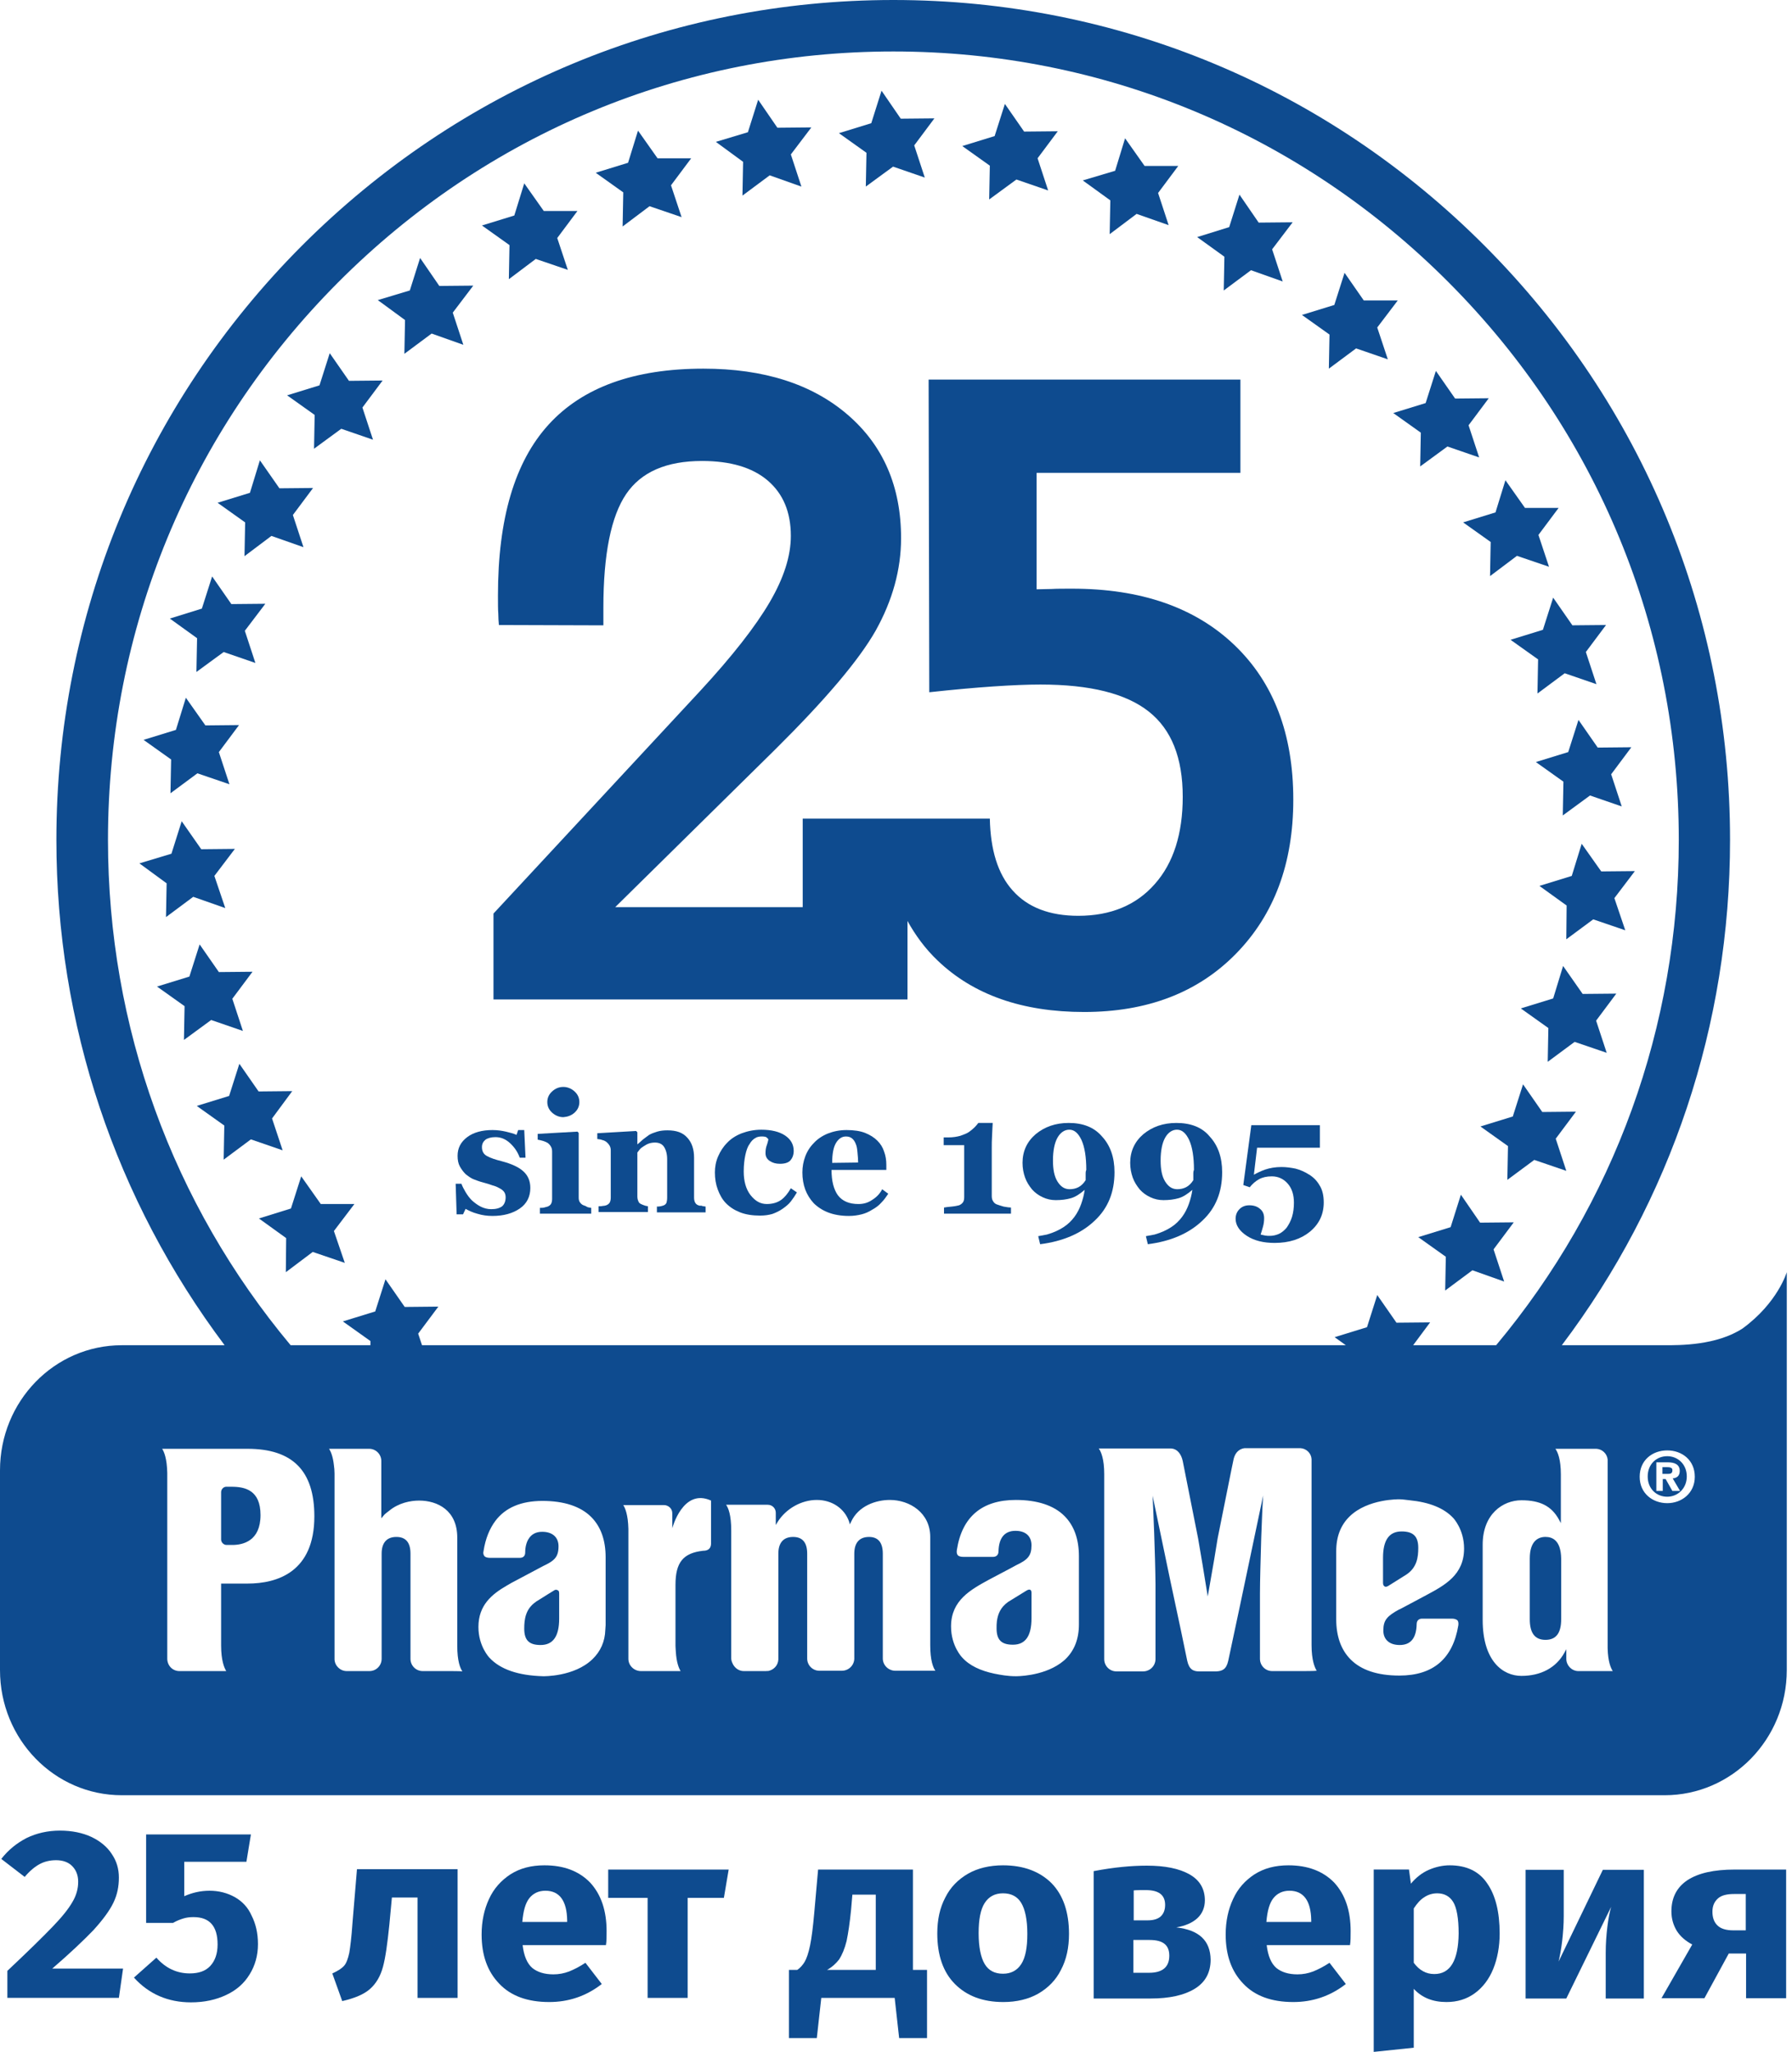 <svg width="124" height="142" viewBox="0 0 124 142" fill="none" xmlns="http://www.w3.org/2000/svg">
<path d="M34.723 80.362C34.28 80.251 33.947 80.14 33.703 80.006C33.459 79.873 33.349 79.672 33.349 79.383C33.349 79.16 33.437 79.004 33.592 78.871C33.748 78.76 33.992 78.693 34.28 78.693C34.657 78.693 34.989 78.826 35.3 79.116C35.61 79.405 35.832 79.739 35.965 80.118H36.364L36.275 78.203H35.854L35.743 78.537C35.544 78.448 35.3 78.381 35.011 78.314C34.723 78.248 34.413 78.203 34.08 78.203C33.371 78.203 32.772 78.359 32.328 78.693C31.885 79.027 31.663 79.45 31.663 79.984C31.663 80.273 31.708 80.518 31.819 80.719C31.929 80.919 32.062 81.097 32.218 81.253C32.417 81.409 32.595 81.542 32.772 81.609C32.949 81.676 33.171 81.765 33.437 81.832C33.681 81.898 33.903 81.965 34.08 82.032C34.258 82.076 34.413 82.143 34.568 82.232C34.701 82.299 34.812 82.388 34.878 82.477C34.945 82.566 34.989 82.7 34.989 82.856C34.989 83.123 34.901 83.345 34.745 83.479C34.568 83.612 34.324 83.679 33.992 83.679C33.725 83.679 33.481 83.612 33.26 83.501C33.038 83.39 32.839 83.234 32.661 83.078C32.484 82.9 32.351 82.722 32.218 82.499C32.085 82.277 31.996 82.099 31.929 81.921H31.53L31.597 84.035H32.04L32.218 83.657C32.417 83.768 32.683 83.902 33.016 83.991C33.371 84.102 33.725 84.147 34.08 84.147C34.856 84.147 35.477 83.969 35.965 83.635C36.453 83.301 36.697 82.811 36.697 82.21C36.697 81.743 36.541 81.364 36.231 81.075C35.898 80.763 35.388 80.54 34.723 80.362Z" fill="#0E4B8F"/>
<path d="M40.377 83.41C40.266 83.366 40.199 83.299 40.133 83.21C40.066 83.121 40.044 83.01 40.044 82.876V78.401L39.956 78.312L37.206 78.468V78.869C37.317 78.891 37.45 78.913 37.583 78.958C37.716 79.003 37.827 79.047 37.893 79.092C37.982 79.158 38.049 79.225 38.115 79.337C38.182 79.448 38.204 79.559 38.204 79.693V82.965C38.204 83.099 38.182 83.21 38.137 83.299C38.093 83.388 38.004 83.455 37.893 83.499C37.827 83.522 37.738 83.544 37.65 83.566C37.561 83.588 37.45 83.588 37.361 83.588V83.989H40.909V83.588C40.82 83.566 40.709 83.566 40.621 83.522C40.532 83.455 40.443 83.432 40.377 83.41Z" fill="#0E4B8F"/>
<path d="M39.757 77C39.978 76.799 40.089 76.554 40.089 76.265C40.089 75.976 39.978 75.731 39.757 75.53C39.535 75.33 39.269 75.219 38.981 75.219C38.67 75.219 38.426 75.33 38.205 75.53C37.983 75.731 37.872 75.976 37.872 76.265C37.872 76.554 37.983 76.799 38.205 77C38.426 77.2 38.693 77.311 38.981 77.311C39.269 77.289 39.535 77.2 39.757 77Z" fill="#0E4B8F"/>
<path d="M48.316 83.409C48.205 83.365 48.138 83.298 48.094 83.209C48.05 83.12 48.027 83.009 48.027 82.875V80.115C48.027 79.536 47.872 79.069 47.562 78.735C47.251 78.379 46.808 78.223 46.187 78.223C45.943 78.223 45.699 78.245 45.477 78.312C45.256 78.379 45.078 78.445 44.923 78.534C44.79 78.623 44.657 78.735 44.502 78.846C44.347 78.98 44.236 79.091 44.125 79.18H44.103V78.356L44.014 78.267L41.331 78.423V78.824C41.464 78.846 41.575 78.846 41.664 78.891C41.775 78.913 41.863 78.957 41.93 79.002C42.018 79.069 42.107 79.158 42.174 79.269C42.24 79.38 42.262 79.492 42.262 79.603V82.875C42.262 83.009 42.24 83.12 42.196 83.209C42.151 83.298 42.063 83.365 41.952 83.409C41.885 83.432 41.797 83.454 41.708 83.454C41.619 83.476 41.508 83.476 41.42 83.476V83.877H44.834V83.476C44.746 83.454 44.657 83.454 44.568 83.409C44.48 83.387 44.413 83.343 44.347 83.32C44.258 83.276 44.191 83.209 44.169 83.12C44.125 83.031 44.103 82.92 44.103 82.786V79.759C44.147 79.692 44.214 79.625 44.258 79.558C44.324 79.469 44.413 79.403 44.524 79.336C44.657 79.247 44.768 79.18 44.901 79.135C45.034 79.091 45.167 79.069 45.322 79.069C45.588 79.069 45.81 79.158 45.943 79.358C46.076 79.558 46.165 79.848 46.165 80.226V82.875C46.165 83.031 46.143 83.142 46.12 83.231C46.076 83.32 46.032 83.365 45.943 83.409C45.899 83.432 45.81 83.454 45.721 83.476C45.611 83.498 45.544 83.498 45.455 83.498V83.899H48.826V83.498C48.715 83.476 48.604 83.476 48.515 83.432C48.449 83.454 48.382 83.432 48.316 83.409Z" fill="#0E4B8F"/>
<path d="M54.058 83.032C53.814 83.211 53.481 83.322 53.06 83.322C52.616 83.322 52.262 83.121 51.929 82.699C51.619 82.298 51.463 81.741 51.463 81.074C51.463 80.628 51.508 80.25 51.574 79.938C51.641 79.627 51.729 79.359 51.862 79.181C51.973 78.981 52.106 78.847 52.262 78.758C52.395 78.669 52.55 78.647 52.727 78.647C52.86 78.647 52.971 78.669 53.016 78.692C53.082 78.736 53.126 78.781 53.171 78.847C53.148 78.936 53.126 79.07 53.06 79.248C52.993 79.426 52.971 79.604 52.971 79.805C52.971 80.027 53.06 80.205 53.259 80.339C53.459 80.472 53.681 80.539 53.969 80.539C54.324 80.539 54.568 80.45 54.701 80.294C54.834 80.139 54.922 79.916 54.922 79.649C54.922 79.204 54.723 78.847 54.324 78.58C53.925 78.313 53.37 78.18 52.683 78.18C52.195 78.18 51.752 78.269 51.33 78.425C50.931 78.58 50.576 78.803 50.31 79.092C50.044 79.359 49.845 79.671 49.69 80.027C49.534 80.383 49.468 80.762 49.468 81.14C49.468 81.563 49.534 81.964 49.667 82.32C49.8 82.676 49.978 83.01 50.244 83.277C50.51 83.544 50.82 83.745 51.219 83.901C51.619 84.056 52.084 84.123 52.594 84.123C52.927 84.123 53.193 84.079 53.437 84.012C53.681 83.923 53.925 83.812 54.146 83.656C54.368 83.5 54.568 83.344 54.723 83.144C54.878 82.943 55.011 82.743 55.144 82.52L54.723 82.231C54.523 82.587 54.301 82.854 54.058 83.032Z" fill="#0E4B8F"/>
<path d="M60.355 83.034C60.067 83.234 59.757 83.323 59.402 83.323C58.759 83.323 58.293 83.123 57.983 82.722C57.694 82.321 57.539 81.743 57.539 80.963H61.331V80.607C61.331 80.296 61.286 79.984 61.176 79.695C61.087 79.405 60.932 79.16 60.71 78.938C60.488 78.715 60.2 78.537 59.867 78.403C59.535 78.27 59.091 78.203 58.581 78.203C58.094 78.203 57.672 78.292 57.273 78.448C56.896 78.604 56.564 78.826 56.32 79.094C56.054 79.361 55.854 79.672 55.721 80.028C55.588 80.385 55.522 80.741 55.522 81.141C55.522 81.564 55.588 81.965 55.721 82.321C55.854 82.677 56.054 82.989 56.297 83.256C56.564 83.523 56.896 83.746 57.295 83.902C57.694 84.058 58.182 84.147 58.737 84.147C59.069 84.147 59.357 84.102 59.623 84.035C59.89 83.969 60.133 83.857 60.377 83.701C60.621 83.568 60.821 83.412 60.998 83.212C61.176 83.034 61.331 82.811 61.464 82.611L61.043 82.299C60.887 82.611 60.644 82.856 60.355 83.034ZM57.85 79.094C58.027 78.804 58.249 78.648 58.537 78.648C58.714 78.648 58.847 78.693 58.958 78.782C59.069 78.871 59.158 79.004 59.224 79.183C59.291 79.338 59.313 79.516 59.335 79.761C59.357 80.006 59.38 80.229 59.38 80.451L57.584 80.474C57.584 79.85 57.672 79.383 57.85 79.094Z" fill="#0E4B8F"/>
<path d="M68.958 83.343C68.847 83.298 68.759 83.209 68.715 83.12C68.648 83.031 68.626 82.898 68.626 82.764V79.469C68.626 79.202 68.626 78.913 68.648 78.579C68.67 78.245 68.67 77.956 68.692 77.711H67.695C67.628 77.8 67.561 77.889 67.451 78C67.34 78.112 67.207 78.223 67.052 78.334C66.896 78.445 66.697 78.512 66.453 78.601C66.209 78.668 65.943 78.713 65.61 78.713H65.3V79.247H66.719V82.831C66.719 82.987 66.697 83.12 66.63 83.209C66.564 83.298 66.475 83.365 66.364 83.41C66.275 83.432 66.098 83.476 65.854 83.499C65.61 83.521 65.433 83.543 65.322 83.566V83.988H69.956V83.566C69.845 83.566 69.69 83.543 69.446 83.499C69.225 83.432 69.069 83.387 68.958 83.343Z" fill="#0E4B8F"/>
<path d="M73.948 77.711C73.039 77.711 72.285 77.978 71.664 78.49C71.065 79.002 70.755 79.67 70.755 80.471C70.755 80.85 70.821 81.184 70.932 81.495C71.043 81.807 71.221 82.074 71.42 82.319C71.62 82.541 71.864 82.72 72.152 82.853C72.44 82.987 72.728 83.053 73.061 83.053C73.438 83.053 73.793 83.009 74.103 82.92C74.413 82.831 74.724 82.63 75.056 82.341C75.012 82.675 74.924 83.009 74.813 83.321C74.702 83.632 74.546 83.944 74.347 84.211C74.147 84.478 73.903 84.723 73.593 84.923C73.283 85.124 72.906 85.302 72.44 85.435L71.841 85.547L71.974 86.103C73.571 85.903 74.835 85.346 75.744 84.478C76.675 83.61 77.119 82.497 77.119 81.117C77.119 80.093 76.83 79.269 76.254 78.646C75.7 78 74.923 77.711 73.948 77.711ZM75.123 81.206C75.123 81.273 75.123 81.339 75.123 81.406C75.123 81.473 75.123 81.54 75.123 81.584C75.123 81.629 75.123 81.673 75.123 81.673C74.968 81.918 74.79 82.074 74.613 82.163C74.436 82.252 74.236 82.297 74.014 82.297C73.66 82.297 73.394 82.118 73.172 81.762C72.95 81.406 72.861 80.916 72.861 80.315C72.861 79.625 72.972 79.091 73.172 78.735C73.371 78.379 73.66 78.178 73.992 78.178C74.347 78.178 74.613 78.423 74.835 78.891C75.056 79.38 75.167 80.071 75.167 80.961C75.123 81.072 75.123 81.139 75.123 81.206Z" fill="#0E4B8F"/>
<path d="M81.398 77.711C80.489 77.711 79.735 77.978 79.114 78.49C78.516 79.002 78.205 79.67 78.205 80.471C78.205 80.85 78.272 81.184 78.382 81.495C78.493 81.807 78.671 82.074 78.87 82.319C79.07 82.541 79.314 82.72 79.602 82.853C79.89 82.987 80.178 83.053 80.511 83.053C80.888 83.053 81.243 83.009 81.553 82.92C81.864 82.831 82.174 82.63 82.507 82.341C82.462 82.675 82.374 83.009 82.263 83.321C82.152 83.632 81.997 83.944 81.797 84.211C81.598 84.478 81.354 84.723 81.043 84.923C80.733 85.124 80.356 85.302 79.89 85.435L79.292 85.547L79.425 86.103C81.021 85.903 82.285 85.346 83.194 84.478C84.125 83.61 84.569 82.497 84.569 81.117C84.569 80.093 84.281 79.269 83.704 78.646C83.172 78 82.374 77.711 81.398 77.711ZM82.573 81.206C82.573 81.273 82.573 81.339 82.573 81.406C82.573 81.473 82.573 81.54 82.573 81.584C82.573 81.629 82.573 81.673 82.573 81.673C82.418 81.918 82.241 82.074 82.063 82.163C81.886 82.252 81.686 82.297 81.465 82.297C81.11 82.297 80.844 82.118 80.622 81.762C80.4 81.406 80.311 80.916 80.311 80.315C80.311 79.625 80.422 79.091 80.622 78.735C80.822 78.379 81.11 78.178 81.442 78.178C81.797 78.178 82.063 78.423 82.285 78.891C82.507 79.38 82.618 80.071 82.618 80.961C82.573 81.072 82.573 81.139 82.573 81.206Z" fill="#0E4B8F"/>
<path d="M90.6 81.295C90.289 81.095 89.979 80.961 89.646 80.872C89.314 80.806 89.003 80.761 88.671 80.761C88.249 80.761 87.873 80.828 87.54 80.939C87.23 81.05 86.963 81.184 86.764 81.295L86.986 79.425H91.332V77.867H86.587L86.032 82.008L86.476 82.163C86.653 81.941 86.875 81.74 87.119 81.607C87.363 81.473 87.651 81.407 88.006 81.407C88.449 81.407 88.826 81.585 89.114 81.919C89.403 82.252 89.535 82.698 89.535 83.232C89.535 83.588 89.491 83.922 89.403 84.211C89.314 84.501 89.181 84.746 89.025 84.968C88.87 85.146 88.693 85.302 88.493 85.391C88.294 85.48 88.072 85.525 87.873 85.525C87.762 85.525 87.651 85.525 87.54 85.503C87.429 85.48 87.318 85.458 87.23 85.436C87.274 85.325 87.318 85.146 87.385 84.924C87.451 84.701 87.473 84.501 87.473 84.3C87.473 84.033 87.385 83.811 87.185 83.655C87.008 83.499 86.764 83.41 86.453 83.41C86.165 83.41 85.944 83.499 85.766 83.677C85.589 83.855 85.5 84.078 85.5 84.345C85.5 84.79 85.766 85.191 86.276 85.525C86.786 85.859 87.429 86.014 88.205 86.014C89.203 86.014 90.023 85.747 90.644 85.235C91.287 84.701 91.598 84.033 91.598 83.21C91.598 82.742 91.509 82.342 91.309 82.03C91.132 81.718 90.888 81.473 90.6 81.295Z" fill="#0E4B8F"/>
<path d="M21.641 86.638L23.858 87.394L23.105 85.191L24.524 83.321H22.195L20.843 81.406L20.133 83.632L17.916 84.322L19.801 85.68L19.779 88.04L21.641 86.638Z" fill="#0E4B8F"/>
<path d="M18.825 77.401L20.222 75.509L17.894 75.532L16.563 73.617L15.854 75.843L13.614 76.533L15.521 77.891L15.477 80.251L17.361 78.848L19.557 79.605L18.825 77.401Z" fill="#0E4B8F"/>
<path d="M14.613 70.587L16.808 71.344L16.076 69.118L17.473 67.248L15.145 67.27L13.814 65.356L13.105 67.582L10.865 68.272L12.772 69.629L12.728 71.967L14.613 70.587Z" fill="#0E4B8F"/>
<path d="M11.486 63.466L13.371 62.063L15.588 62.842L14.834 60.616L16.253 58.746L13.925 58.769L12.572 56.832L11.863 59.08L9.646 59.748L11.53 61.128L11.486 63.466Z" fill="#0E4B8F"/>
<path d="M11.796 54.897L13.659 53.516L15.876 54.273L15.144 52.047L16.541 50.177L14.213 50.2L12.861 48.285L12.173 50.511L9.934 51.201L11.841 52.559L11.796 54.897Z" fill="#0E4B8F"/>
<path d="M13.592 46.502L15.477 45.122L17.672 45.879L16.941 43.653L18.36 41.783L16.009 41.805L14.679 39.891L13.969 42.117L11.752 42.807L13.637 44.165L13.592 46.502Z" fill="#0E4B8F"/>
<path d="M16.918 38.489L18.781 37.087L20.998 37.866L20.266 35.64L21.663 33.77L19.335 33.792L17.983 31.855L17.295 34.104L15.056 34.794L16.963 36.152L16.918 38.489Z" fill="#0E4B8F"/>
<path d="M21.73 31.053L23.614 29.673L25.81 30.43L25.078 28.203L26.475 26.334L24.147 26.356L22.816 24.441L22.107 26.668L19.867 27.358L21.774 28.715L21.73 31.053Z" fill="#0E4B8F"/>
<path d="M27.982 24.485L29.867 23.083L32.062 23.862L31.33 21.636L32.749 19.766L30.399 19.788L29.069 17.852L28.359 20.1L26.142 20.768L28.026 22.148L27.982 24.485Z" fill="#0E4B8F"/>
<path d="M35.211 19.321L37.074 17.919L39.291 18.676L38.559 16.472L39.956 14.602H37.628L36.276 12.688L35.588 14.914L33.349 15.604L35.255 16.962L35.211 19.321Z" fill="#0E4B8F"/>
<path d="M43.083 15.673L44.946 14.27L47.163 15.027L46.431 12.823L47.828 10.954H45.5L44.148 9.039L43.46 11.265L41.221 11.955L43.128 13.313L43.083 15.673Z" fill="#0E4B8F"/>
<path d="M51.376 13.536L53.26 12.134L55.455 12.913L54.724 10.687L56.143 8.817L53.792 8.839L52.462 6.902L51.752 9.151L49.535 9.818L51.42 11.199L51.376 13.536Z" fill="#0E4B8F"/>
<path d="M59.912 12.911L61.797 11.531L63.992 12.288L63.261 10.062L64.657 8.192L62.329 8.214L60.999 6.277L60.289 8.526L58.05 9.216L59.957 10.574L59.912 12.911Z" fill="#0E4B8F"/>
<path d="M68.448 13.803L70.333 12.423L72.528 13.18L71.797 10.953L73.194 9.084L70.865 9.106L69.535 7.191L68.825 9.417L66.586 10.107L68.493 11.465L68.448 13.803Z" fill="#0E4B8F"/>
<path d="M76.786 16.204L78.649 14.802L80.866 15.581L80.135 13.355L81.531 11.485H79.203L77.851 9.57L77.163 11.819L74.924 12.486L76.831 13.867L76.786 16.204Z" fill="#0E4B8F"/>
<path d="M84.679 20.102L86.564 18.7L88.759 19.479L88.027 17.253L89.447 15.383L87.096 15.405L85.766 13.469L85.056 15.717L82.839 16.407L84.724 17.765L84.679 20.102Z" fill="#0E4B8F"/>
<path d="M91.952 25.512L93.837 24.11L96.032 24.867L95.3 22.663L96.72 20.793H94.369L93.039 18.879L92.329 21.105L90.09 21.795L91.997 23.153L91.952 25.512Z" fill="#0E4B8F"/>
<path d="M98.316 29.942L98.272 32.279L100.156 30.899L102.352 31.656L101.62 29.43L103.017 27.56L100.689 27.582L99.358 25.668L98.649 27.894L96.409 28.584L98.316 29.942Z" fill="#0E4B8F"/>
<path d="M103.15 37.508L103.106 39.868L104.968 38.466L107.186 39.222L106.454 37.019L107.851 35.149H105.523L104.17 33.234L103.483 35.46L101.243 36.151L103.15 37.508Z" fill="#0E4B8F"/>
<path d="M106.764 43.585L104.524 44.276L106.431 45.633L106.387 47.993L108.272 46.591L110.467 47.347L109.735 45.121L111.132 43.252L108.804 43.274L107.473 41.359L106.764 43.585Z" fill="#0E4B8F"/>
<path d="M110.556 51.735L109.225 49.82L108.516 52.046L106.276 52.736L108.183 54.094L108.139 56.432L110.024 55.051L112.219 55.808L111.487 53.582L112.884 51.712L110.556 51.735Z" fill="#0E4B8F"/>
<path d="M110.8 60.305L109.447 58.391L108.76 60.617L106.521 61.307L108.405 62.665L108.383 65.002L110.246 63.622L112.463 64.379L111.709 62.153L113.128 60.283L110.8 60.305Z" fill="#0E4B8F"/>
<path d="M109.514 68.784L108.161 66.848L107.474 69.096L105.234 69.786L107.141 71.144L107.097 73.481L108.959 72.101L111.177 72.858L110.445 70.632L111.842 68.762L109.514 68.784Z" fill="#0E4B8F"/>
<path d="M106.72 76.954L105.389 75.039L104.68 77.265L102.44 77.955L104.347 79.313L104.303 81.65L106.166 80.27L108.383 81.027L107.651 78.801L109.048 76.931L106.72 76.954Z" fill="#0E4B8F"/>
<path d="M102.418 84.612L101.088 82.676L100.378 84.924L98.139 85.614L100.046 86.972L100.001 89.309L101.886 87.907L104.081 88.686L103.349 86.46L104.746 84.59L102.418 84.612Z" fill="#0E4B8F"/>
<path d="M34.457 41.205C34.457 41.762 34.457 42.185 34.479 42.452C34.479 42.741 34.501 43.008 34.523 43.253L41.752 43.276V42.051C41.752 38.356 42.284 35.729 43.326 34.193C44.368 32.657 46.12 31.901 48.581 31.901C50.532 31.901 52.062 32.346 53.127 33.258C54.191 34.171 54.723 35.44 54.723 37.087C54.723 38.49 54.235 40.003 53.26 41.673C52.284 43.342 50.688 45.39 48.448 47.817L34.147 63.221V69.165H62.794V63.733C63.349 64.735 64.036 65.67 64.879 66.471C67.362 68.853 70.754 70.033 75.012 70.033C79.38 70.033 82.883 68.697 85.522 66.004C88.16 63.31 89.491 59.771 89.491 55.341C89.491 50.8 88.138 47.238 85.411 44.633C82.684 42.029 78.936 40.738 74.191 40.738C73.57 40.738 73.105 40.738 72.75 40.76C72.395 40.76 72.063 40.782 71.73 40.782V32.724H85.832V26.269H64.258L64.302 47.906C65.943 47.728 67.406 47.594 68.715 47.505C70.023 47.416 71.109 47.372 71.996 47.372C75.433 47.372 77.916 47.995 79.491 49.242C81.065 50.488 81.841 52.447 81.841 55.141C81.841 57.7 81.198 59.726 79.912 61.173C78.626 62.642 76.852 63.377 74.613 63.377C72.639 63.377 71.109 62.798 70.067 61.618C69.047 60.483 68.537 58.813 68.493 56.654H62.484H61.442H61.131H55.544V62.776H42.572L53.615 51.891C57.096 48.44 59.424 45.702 60.599 43.632C61.752 41.562 62.351 39.425 62.351 37.243C62.351 33.659 61.109 30.81 58.648 28.695C56.187 26.58 52.861 25.512 48.67 25.512C43.88 25.512 40.311 26.803 37.96 29.385C35.61 31.967 34.457 35.907 34.457 41.205Z" fill="#0E4B8F"/>
<path d="M71.021 110.079L69.757 110.858C69.225 111.237 69.048 111.704 68.981 112.194C68.959 112.35 68.959 112.528 68.959 112.684C68.959 113.485 69.292 113.819 70.09 113.819C70.955 113.819 71.376 113.218 71.376 111.993V111.815V110.235C71.376 110.124 71.354 110.035 71.265 110.012C71.221 109.99 71.132 110.012 71.021 110.079Z" fill="#0E4B8F"/>
<path d="M98.139 107.116C98.139 106.314 97.784 105.98 96.986 105.98C96.121 105.98 95.7 106.582 95.7 107.806V109.542C95.7 109.676 95.745 109.742 95.811 109.787C95.878 109.832 95.966 109.809 96.077 109.742L97.319 108.963C98.051 108.474 98.139 107.761 98.139 107.116Z" fill="#0E4B8F"/>
<path d="M16.009 102.887H15.632C15.433 102.909 15.3 103.087 15.3 103.265V106.537C15.3 106.738 15.477 106.916 15.677 106.916H16.076C16.808 106.916 18.027 106.649 18.027 104.846C18.027 103.109 16.941 102.887 16.009 102.887Z" fill="#0E4B8F"/>
<path d="M115.367 100.773C114.613 100.773 114.015 101.33 114.015 102.176C114.015 103.022 114.613 103.578 115.367 103.578C116.099 103.578 116.72 102.999 116.72 102.176C116.72 101.33 116.099 100.773 115.367 100.773ZM115.722 103.178L115.256 102.354H115.057V103.178H114.613V101.196H115.389C115.899 101.196 116.232 101.352 116.232 101.797C116.232 102.154 116.01 102.287 115.744 102.309L116.254 103.178H115.722Z" fill="#0E4B8F"/>
<path d="M106.942 106.359C106.454 106.359 105.855 106.627 105.855 107.851V112.058C105.855 113.015 106.21 113.483 106.942 113.483C107.674 113.483 108.028 113.015 108.028 112.058V107.851C108.006 106.604 107.43 106.359 106.942 106.359Z" fill="#0E4B8F"/>
<path d="M115.346 101.531H115.035V101.999H115.412C115.612 101.999 115.723 101.954 115.723 101.754C115.745 101.554 115.523 101.531 115.346 101.531Z" fill="#0E4B8F"/>
<path d="M120.578 91.936C118.76 93.116 116.232 93.094 115.19 93.094H108.072C115.633 83.076 119.713 70.922 119.713 58.122C119.713 42.584 113.682 28.004 102.751 17.029C91.819 6.055 77.296 0 61.819 0C46.364 0 31.819 6.055 20.865 17.029C9.934 28.004 3.902 42.607 3.902 58.122C3.902 70.9 8.005 83.054 15.543 93.094H8.426C3.769 93.094 0 96.967 0 101.753V115.577C0 120.363 3.769 124.236 8.426 124.236H115.19C119.846 124.236 123.638 120.363 123.638 115.577V88.04C123.638 88.04 123.017 90.155 120.578 91.936ZM7.472 58.122C7.472 43.542 13.127 29.851 23.393 19.545C33.659 9.238 47.295 3.562 61.819 3.562C76.342 3.562 89.979 9.238 100.245 19.545C110.511 29.851 116.166 43.542 116.166 58.122C116.166 71.056 111.709 83.299 103.527 93.094H97.784L98.959 91.513L96.631 91.535L95.3 89.621L94.591 91.847L92.352 92.537L93.128 93.094H29.202L28.936 92.292L30.333 90.422L28.005 90.445L26.674 88.53L25.965 90.756L23.725 91.446L25.632 92.804V93.094H20.111C11.929 83.299 7.472 71.056 7.472 58.122ZM17.118 109.589H15.3V113.863C15.3 114.931 15.521 115.421 15.654 115.644C15.566 115.644 14.745 115.644 14.745 115.644H12.417C11.951 115.644 11.597 115.287 11.574 114.82V101.931C11.552 100.929 11.353 100.462 11.22 100.261C11.308 100.261 12.129 100.261 12.129 100.261H17.118C20.244 100.261 21.752 101.775 21.752 104.936C21.752 108.765 19.224 109.589 17.118 109.589ZM31.109 115.644H29.247C28.781 115.644 28.404 115.265 28.404 114.798V107.518C28.404 106.739 28.071 106.361 27.428 106.361C26.763 106.361 26.408 106.762 26.408 107.518V114.798C26.408 115.265 26.031 115.644 25.566 115.644H23.991C23.548 115.644 23.171 115.287 23.149 114.842V101.976C23.149 101.753 23.127 101.553 23.105 101.397C23.038 100.773 22.883 100.44 22.772 100.261C22.861 100.261 23.703 100.261 23.703 100.261H25.544C26.009 100.261 26.386 100.64 26.386 101.107V104.135V105.07L26.519 104.914C26.63 104.758 26.785 104.669 26.918 104.558C27.584 104.001 28.404 103.845 29.003 103.845C30.267 103.845 31.641 104.513 31.641 106.405V107.786V113.885C31.641 114.953 31.841 115.443 31.996 115.666C31.93 115.644 31.109 115.644 31.109 115.644ZM40.998 114.82C39.734 116.044 37.606 116 37.584 116C35.876 115.955 34.612 115.532 33.858 114.709C33.858 114.709 33.105 113.929 33.105 112.594C33.105 111.08 34.036 110.323 35.078 109.722C35.3 109.589 35.499 109.477 35.721 109.366C37.318 108.52 37.562 108.387 37.606 108.364C38.182 108.097 38.471 107.875 38.581 107.518C38.626 107.385 38.648 107.207 38.648 107.006C38.648 106.383 38.227 106.005 37.517 106.005C37.074 106.005 36.763 106.183 36.564 106.517C36.431 106.739 36.342 107.051 36.342 107.429C36.342 107.674 36.209 107.808 35.965 107.808H33.903C33.725 107.808 33.592 107.763 33.526 107.697C33.459 107.607 33.415 107.496 33.459 107.34C33.592 106.472 33.881 105.782 34.28 105.248C34.967 104.335 36.054 103.868 37.539 103.868C39.025 103.868 40.178 104.246 40.91 104.981C41.575 105.649 41.907 106.583 41.907 107.763V108.965V112.46C41.907 112.572 41.885 112.683 41.885 112.794C41.863 113.596 41.553 114.286 40.998 114.82ZM46.187 115.644H44.346C43.881 115.644 43.482 115.265 43.482 114.798V113.284V109.522V105.804C43.459 104.825 43.26 104.357 43.127 104.157C43.371 104.157 44.413 104.157 44.413 104.157H45.943C46.253 104.157 46.519 104.402 46.519 104.714V105.76C46.519 105.76 47.251 102.955 49.202 103.845V106.806C49.202 107.162 49.003 107.318 48.648 107.318C47.273 107.474 46.741 108.119 46.741 109.678V110.568V113.907C46.741 114.063 46.763 114.174 46.763 114.286C46.808 115.065 46.985 115.465 47.096 115.644C46.985 115.644 46.187 115.644 46.187 115.644ZM53.016 115.644H51.464C51.154 115.644 50.888 115.465 50.732 115.198C50.666 115.065 50.599 114.931 50.599 114.775V111.525V105.916C50.599 104.847 50.4 104.357 50.245 104.135C50.621 104.135 53.127 104.135 53.127 104.135C53.438 104.135 53.681 104.38 53.681 104.691V105.537L53.814 105.315C54.391 104.402 55.455 103.801 56.52 103.801C57.584 103.801 58.449 104.402 58.759 105.315L58.803 105.493L58.892 105.315C59.402 104.202 60.622 103.801 61.575 103.801C62.95 103.801 64.369 104.691 64.369 106.361V112.594V113.863C64.369 114.909 64.569 115.399 64.724 115.621C64.635 115.621 63.815 115.621 63.815 115.621H61.952C61.486 115.621 61.087 115.243 61.087 114.775V112.661V107.518C61.087 106.739 60.755 106.361 60.134 106.361C59.469 106.361 59.114 106.762 59.114 107.518V112.616V114.798C59.092 115.265 58.715 115.621 58.249 115.621H56.697C56.231 115.621 55.854 115.243 55.854 114.775V112.349V107.518C55.854 106.739 55.522 106.361 54.879 106.361C54.214 106.361 53.859 106.762 53.859 107.518V112.126V114.842C53.837 115.265 53.526 115.577 53.127 115.644C53.105 115.621 53.06 115.644 53.016 115.644ZM70.289 116C69.735 116 69.247 115.911 68.803 115.822C67.85 115.621 67.074 115.265 66.564 114.686C66.564 114.686 65.81 113.907 65.81 112.572C65.81 112.549 65.81 112.527 65.81 112.505C65.832 110.746 67.163 110.012 68.427 109.322C70.067 108.453 70.289 108.342 70.311 108.32C71.11 107.941 71.376 107.674 71.376 106.94C71.376 106.316 70.977 105.938 70.267 105.938C69.513 105.938 69.114 106.428 69.092 107.363C69.092 107.607 68.937 107.741 68.715 107.741H66.653C66.475 107.741 66.342 107.696 66.276 107.63C66.209 107.541 66.187 107.429 66.209 107.274C66.564 104.958 67.961 103.801 70.289 103.801C71.775 103.801 72.928 104.179 73.659 104.914C74.325 105.582 74.657 106.517 74.657 107.697V111.147V112.416C74.657 113.417 74.347 114.219 73.726 114.82C73.615 114.931 73.482 115.02 73.371 115.109C72.085 116.022 70.311 116 70.289 116ZM90.178 115.644H88.028C87.562 115.644 87.185 115.265 87.185 114.798V110.412V110.256C87.185 109.455 87.23 107.852 87.274 106.361C87.318 105.181 87.362 104.068 87.407 103.489L86.742 106.65L85.81 111.08L84.99 114.931C84.857 115.532 84.569 115.644 84.17 115.666H82.972C82.573 115.666 82.285 115.532 82.152 114.931L81.708 112.794L80.954 109.255L79.757 103.512C79.802 104.446 79.934 107.474 79.957 109.633C79.957 109.856 79.957 110.078 79.957 110.279V113.395V114.842C79.934 115.31 79.558 115.666 79.092 115.666H77.251C76.786 115.666 76.409 115.287 76.409 114.82V114.419V110.702V102.02C76.409 100.952 76.187 100.462 76.032 100.239C76.121 100.239 76.941 100.239 76.941 100.239H81.043C81.442 100.261 81.731 100.595 81.841 101.107L82.906 106.472L83.216 108.298L83.571 110.479L84.014 107.941L84.258 106.45C85.323 101.107 85.367 100.952 85.367 100.952C85.478 100.506 85.766 100.261 86.121 100.217C86.143 100.217 89.979 100.217 89.979 100.217C90.4 100.239 90.733 100.573 90.755 100.974V104.313V108.498V113.84C90.755 114.909 90.977 115.399 91.11 115.621C90.999 115.644 90.178 115.644 90.178 115.644ZM95.722 112.839C95.722 113.462 96.143 113.84 96.853 113.84C97.629 113.84 98.006 113.351 98.028 112.393C98.028 112.149 98.183 112.015 98.405 112.015H100.467C100.644 112.015 100.755 112.06 100.844 112.126C100.91 112.193 100.933 112.327 100.91 112.483C100.533 114.775 99.181 115.955 96.831 115.955C95.323 115.955 94.192 115.577 93.46 114.842C92.795 114.174 92.462 113.239 92.462 112.06V107.407V107.34C92.462 106.339 92.773 105.537 93.394 104.936C94.657 103.712 96.808 103.756 96.831 103.756C97.074 103.756 97.296 103.801 97.54 103.823C98.893 103.957 99.913 104.357 100.556 105.047C100.556 105.047 101.309 105.827 101.309 107.162C101.309 108.988 99.979 109.7 98.693 110.39C97.074 111.258 96.853 111.369 96.808 111.392C96.831 111.392 96.831 111.369 96.831 111.369C95.988 111.837 95.722 112.104 95.722 112.839ZM110.711 115.644H109.181C108.738 115.621 108.383 115.243 108.383 114.798V114.13L108.25 114.375C107.673 115.421 106.609 115.977 105.278 115.977C103.992 115.977 102.596 114.953 102.596 112.104V106.895C102.596 104.78 103.992 103.823 105.278 103.823C106.565 103.823 107.363 104.224 107.873 105.159L108.006 105.404V102.042C108.006 100.974 107.784 100.484 107.629 100.261C107.718 100.261 108.538 100.261 108.538 100.261H110.467C110.866 100.284 111.199 100.595 111.243 100.996V114.063C111.265 114.998 111.465 115.443 111.598 115.644C111.531 115.644 110.711 115.644 110.711 115.644ZM115.367 104.024C114.37 104.024 113.46 103.356 113.46 102.198C113.46 101.041 114.347 100.373 115.367 100.373C116.387 100.373 117.274 101.041 117.274 102.198C117.274 103.333 116.365 104.024 115.367 104.024Z" fill="#0E4B8F"/>
<path d="M38.315 110.078C38.315 110.078 37.517 110.568 37.207 110.768C37.118 110.813 37.074 110.857 37.074 110.857C36.364 111.347 36.275 112.059 36.275 112.705C36.275 113.506 36.608 113.84 37.406 113.84C38.271 113.84 38.692 113.239 38.692 112.015V111.436V110.279C38.692 110.167 38.67 110.078 38.604 110.056C38.493 109.989 38.404 110.011 38.315 110.078Z" fill="#0E4B8F"/>
<path d="M6.475 133.562C7.118 132.85 7.583 132.226 7.849 131.67C8.116 131.113 8.226 130.557 8.226 129.934C8.226 129.333 8.071 128.798 7.739 128.309C7.428 127.819 6.94 127.418 6.342 127.129C5.721 126.839 4.989 126.684 4.147 126.684C3.304 126.684 2.528 126.862 1.841 127.196C1.153 127.552 0.577 128.019 0.089 128.643L1.708 129.889C2.062 129.466 2.417 129.177 2.75 128.999C3.082 128.821 3.459 128.732 3.88 128.732C4.346 128.732 4.723 128.865 4.989 129.132C5.255 129.399 5.41 129.756 5.41 130.223C5.41 130.713 5.277 131.18 5.011 131.625C4.745 132.093 4.302 132.649 3.637 133.339C2.971 134.03 1.929 135.054 0.51 136.389V138.259H8.226L8.515 136.233H3.614C4.856 135.165 5.81 134.252 6.475 133.562Z" fill="#0E4B8F"/>
<path d="M16.253 131.29C15.743 131.001 15.145 130.845 14.501 130.845C13.881 130.845 13.304 130.978 12.75 131.223V128.841H17.051L17.362 126.949H10.111V133.071H11.974C12.24 132.915 12.484 132.826 12.705 132.759C12.927 132.692 13.149 132.67 13.393 132.67C14.501 132.67 15.056 133.293 15.056 134.562C15.056 135.208 14.878 135.698 14.546 136.054C14.213 136.41 13.748 136.566 13.127 136.566C12.24 136.566 11.464 136.21 10.821 135.475L9.269 136.855C10.289 137.99 11.619 138.569 13.215 138.569C14.147 138.569 14.945 138.391 15.654 138.057C16.364 137.723 16.896 137.256 17.273 136.633C17.65 136.032 17.85 135.319 17.85 134.54C17.85 133.783 17.694 133.115 17.406 132.559C17.162 132.002 16.763 131.579 16.253 131.29Z" fill="#0E4B8F"/>
<path d="M24.391 133.073C24.325 134.052 24.236 134.743 24.169 135.143C24.081 135.544 23.97 135.856 23.814 136.034C23.659 136.212 23.393 136.39 22.994 136.568L23.681 138.482C24.546 138.282 25.189 138.015 25.611 137.636C26.032 137.258 26.32 136.768 26.497 136.123C26.675 135.477 26.808 134.498 26.941 133.207L27.118 131.314H28.892V138.26H31.664V129.355H24.701L24.391 133.073Z" fill="#0E4B8F"/>
<path d="M37.672 129.086C36.763 129.086 35.987 129.286 35.322 129.709C34.679 130.132 34.169 130.689 33.836 131.423C33.504 132.136 33.326 132.959 33.326 133.872C33.326 135.297 33.725 136.432 34.546 137.278C35.344 138.124 36.497 138.547 38.005 138.547C39.335 138.547 40.555 138.146 41.641 137.3L40.51 135.831C40.111 136.098 39.712 136.298 39.38 136.432C39.025 136.565 38.67 136.632 38.293 136.632C37.672 136.632 37.184 136.476 36.83 136.187C36.475 135.875 36.253 135.363 36.164 134.607H41.929C41.974 134.339 41.974 134.028 41.974 133.649C41.974 132.225 41.597 131.112 40.843 130.288C40.067 129.487 39.025 129.086 37.672 129.086ZM39.246 133.004H36.142C36.209 132.225 36.364 131.69 36.63 131.357C36.896 131.023 37.273 130.845 37.739 130.845C38.714 130.845 39.224 131.535 39.246 132.892V133.004Z" fill="#0E4B8F"/>
<path d="M42.085 131.338H44.812V138.261H47.584V131.338H50.09L50.422 129.379H42.085V131.338Z" fill="#0E4B8F"/>
<path d="M63.172 129.379H56.609L56.343 132.384C56.254 133.364 56.165 134.098 56.054 134.632C55.943 135.167 55.81 135.545 55.677 135.768C55.544 135.99 55.367 136.191 55.167 136.324H54.591V141.043H56.52L56.83 138.261H61.908L62.218 141.043H64.147V136.324H63.172V129.379ZM60.578 136.324H57.229C57.584 136.124 57.85 135.879 58.072 135.59C58.272 135.278 58.449 134.855 58.582 134.321C58.693 133.786 58.804 133.052 58.892 132.161L58.981 131.115H60.6V136.324H60.578Z" fill="#0E4B8F"/>
<path d="M69.403 129.086C68.472 129.086 67.651 129.286 66.986 129.665C66.299 130.065 65.766 130.6 65.412 131.312C65.035 132.024 64.857 132.848 64.857 133.805C64.857 135.297 65.257 136.476 66.077 137.3C66.897 138.124 68.006 138.547 69.425 138.547C70.356 138.547 71.177 138.346 71.842 137.968C72.529 137.567 73.061 137.033 73.416 136.321C73.793 135.608 73.971 134.785 73.971 133.827C73.971 132.336 73.572 131.156 72.773 130.333C71.953 129.509 70.822 129.086 69.403 129.086ZM70.667 135.92C70.379 136.365 69.957 136.588 69.403 136.588C68.826 136.588 68.405 136.365 68.139 135.92C67.873 135.475 67.718 134.762 67.718 133.783C67.718 132.826 67.851 132.136 68.139 131.69C68.427 131.245 68.849 131.023 69.403 131.023C69.979 131.023 70.401 131.245 70.667 131.69C70.933 132.136 71.088 132.848 71.088 133.827C71.088 134.785 70.955 135.475 70.667 135.92Z" fill="#0E4B8F"/>
<path d="M81.398 133.383C82.041 133.272 82.529 133.049 82.862 132.738C83.195 132.426 83.372 132.003 83.372 131.514C83.372 130.712 83.017 130.111 82.308 129.71C81.598 129.31 80.622 129.109 79.359 129.109C78.294 129.109 77.075 129.221 75.678 129.488V138.303H79.625C80.911 138.303 81.931 138.08 82.662 137.635C83.394 137.19 83.771 136.522 83.771 135.609C83.749 134.296 82.973 133.561 81.398 133.383ZM78.427 130.823C78.649 130.801 78.915 130.801 79.292 130.801C80.179 130.801 80.622 131.135 80.622 131.825C80.622 132.181 80.511 132.448 80.312 132.627C80.112 132.805 79.802 132.894 79.425 132.894H78.449V130.823H78.427ZM79.514 136.522H78.427V134.252H79.536C80.024 134.252 80.356 134.341 80.578 134.519C80.8 134.697 80.911 134.964 80.911 135.342C80.911 136.121 80.445 136.522 79.514 136.522Z" fill="#0E4B8F"/>
<path d="M89.159 129.086C88.249 129.086 87.473 129.286 86.808 129.709C86.165 130.132 85.655 130.689 85.323 131.423C84.99 132.136 84.812 132.959 84.812 133.872C84.812 135.297 85.212 136.432 86.032 137.278C86.83 138.124 87.983 138.547 89.491 138.547C90.821 138.547 92.041 138.146 93.127 137.3L91.997 135.831C91.597 136.098 91.198 136.298 90.866 136.432C90.511 136.565 90.156 136.632 89.779 136.632C89.159 136.632 88.671 136.476 88.316 136.187C87.961 135.875 87.739 135.363 87.651 134.607H93.416C93.46 134.339 93.46 134.028 93.46 133.649C93.46 132.225 93.083 131.112 92.329 130.288C91.553 129.487 90.489 129.086 89.159 129.086ZM90.733 133.004H87.629C87.695 132.225 87.85 131.69 88.116 131.357C88.382 131.023 88.759 130.845 89.225 130.845C90.201 130.845 90.711 131.535 90.733 132.892V133.004Z" fill="#0E4B8F"/>
<path d="M100.312 129.086C99.824 129.086 99.336 129.197 98.87 129.398C98.405 129.598 97.984 129.932 97.629 130.355L97.496 129.375H95.057V141.997L97.828 141.708V137.634C98.405 138.257 99.159 138.547 100.09 138.547C100.844 138.547 101.487 138.346 102.041 137.946C102.596 137.545 103.039 136.966 103.327 136.254C103.615 135.541 103.771 134.718 103.771 133.805C103.771 132.314 103.482 131.156 102.906 130.333C102.352 129.509 101.487 129.086 100.312 129.086ZM99.247 136.61C98.671 136.61 98.205 136.343 97.828 135.831V132.069C98.05 131.735 98.272 131.468 98.56 131.29C98.826 131.112 99.136 131.023 99.447 131.023C99.935 131.023 100.312 131.223 100.556 131.624C100.8 132.024 100.933 132.759 100.933 133.805C100.91 135.675 100.356 136.61 99.247 136.61Z" fill="#0E4B8F"/>
<path d="M107.85 135.743C107.939 135.364 108.028 134.897 108.094 134.34C108.161 133.761 108.205 133.183 108.205 132.604V129.398H105.566V138.303H108.382L111.487 131.958C111.376 132.337 111.287 132.804 111.221 133.361C111.154 133.917 111.11 134.518 111.11 135.142V138.303H113.748V129.398H110.91L107.85 135.743Z" fill="#0E4B8F"/>
<path d="M116.765 130.114C116.033 130.603 115.656 131.316 115.656 132.273C115.656 132.785 115.789 133.23 116.033 133.631C116.277 134.009 116.632 134.321 117.097 134.566L114.969 138.283H117.94L119.625 135.189H120.822V138.283H123.594V129.379H120.046C118.583 129.379 117.519 129.624 116.765 130.114ZM120.8 133.586H119.936C119.448 133.586 119.071 133.475 118.849 133.252C118.605 133.03 118.494 132.696 118.494 132.295C118.494 131.894 118.627 131.605 118.871 131.382C119.115 131.16 119.492 131.071 120.002 131.071H120.8V133.586Z" fill="#0E4B8F"/>
</svg>
